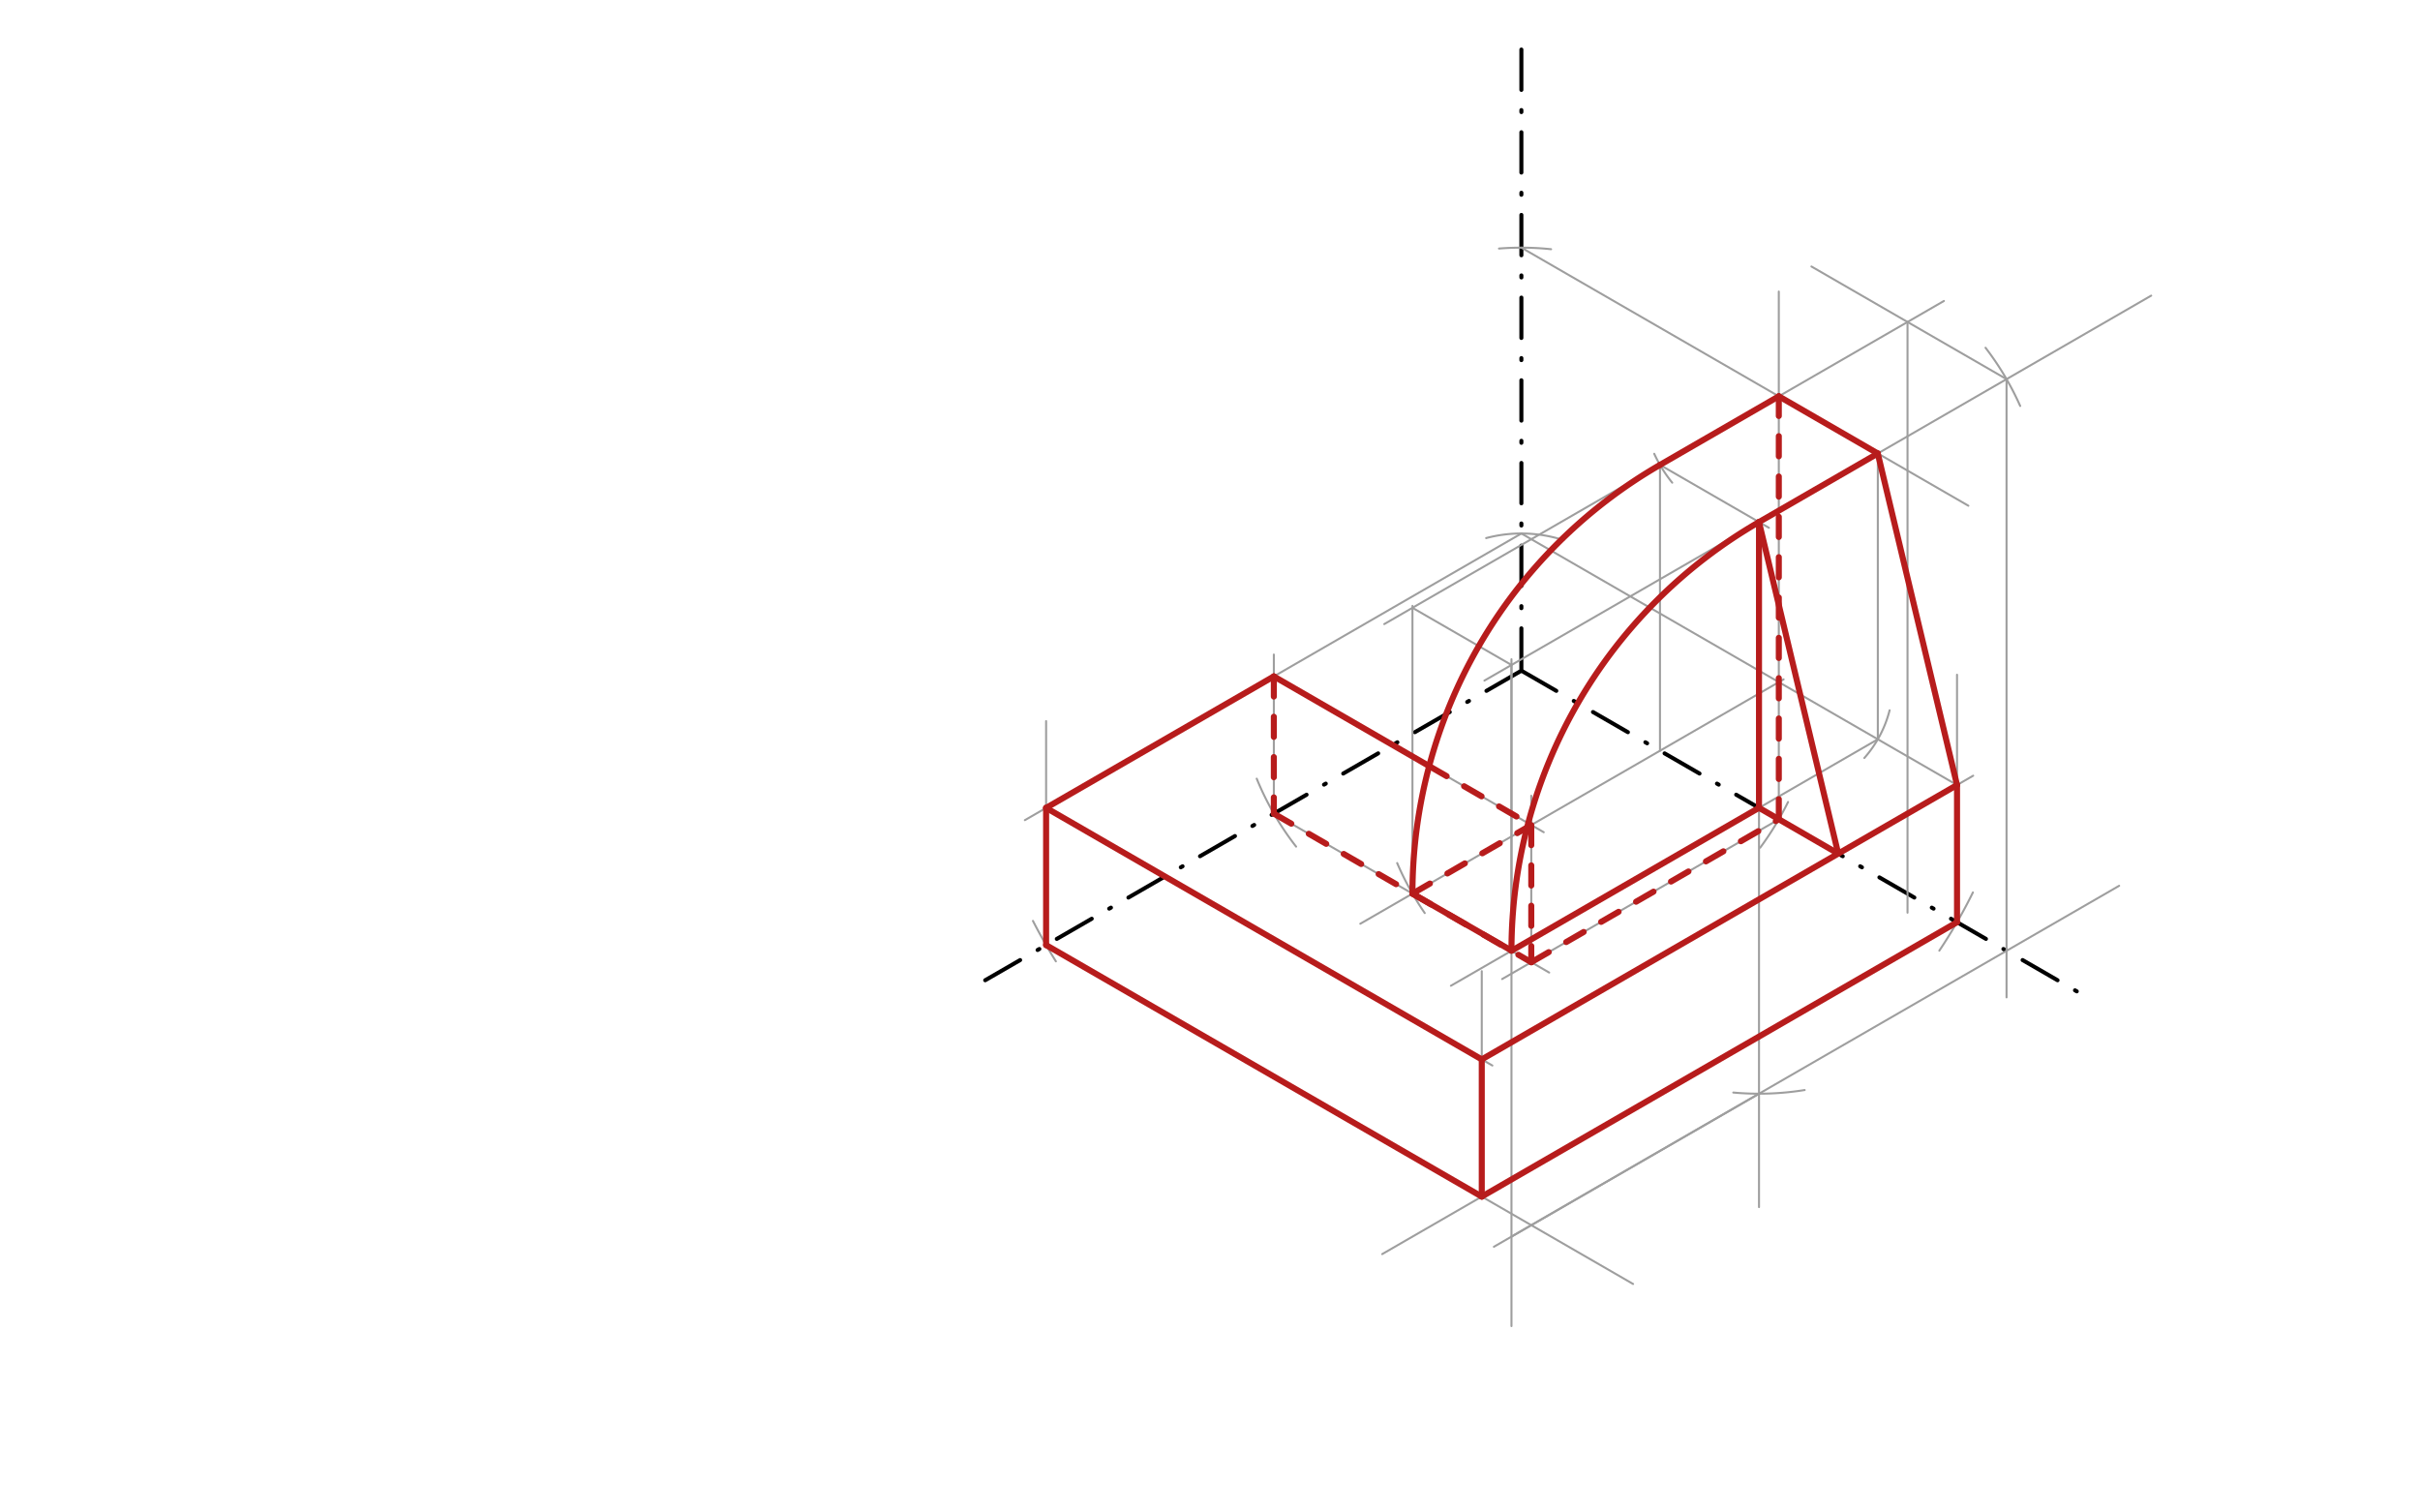 <svg xmlns="http://www.w3.org/2000/svg" class="svg--816" height="100%" preserveAspectRatio="xMidYMid meet" viewBox="0 0 1200 750" width="100%"><defs><marker id="marker-arrow" markerHeight="16" markerUnits="userSpaceOnUse" markerWidth="24" orient="auto-start-reverse" refX="24" refY="4" viewBox="0 0 24 8"><path d="M 0 0 L 24 4 L 0 8 z" stroke="inherit"></path></marker></defs><g class="aux-layer--949"></g><g class="main-layer--75a"><g class="element--733"><line stroke="#000000" stroke-dasharray="20, 10, 1, 10" stroke-linecap="round" stroke-width="2" x1="754.4" x2="754.4" y1="24.575" y2="332.575"></line></g><g class="element--733"><line stroke="#000000" stroke-dasharray="20, 10, 1, 10" stroke-linecap="round" stroke-width="2" x1="754.4" x2="1032.321" y1="332.575" y2="493.033"></line></g><g class="element--733"><line stroke="#000000" stroke-dasharray="20, 10, 1, 10" stroke-linecap="round" stroke-width="2" x1="754.4" x2="487.149" y1="332.575" y2="486.872"></line></g><g class="element--733"><path d="M 512.206 456.65 A 272.126 272.126 0 0 0 523.581 476.711" fill="none" stroke="#9E9E9E" stroke-dasharray="none" stroke-linecap="round" stroke-width="1"></path></g><g class="element--733"><path d="M 978.308 442.53 A 249.449 249.449 0 0 1 961.653 471.395" fill="none" stroke="#9E9E9E" stroke-dasharray="none" stroke-linecap="round" stroke-width="1"></path></g><g class="element--733"><line stroke="#9E9E9E" stroke-dasharray="none" stroke-linecap="round" stroke-width="1" x1="518.732" x2="809.8" y1="468.638" y2="636.686"></line></g><g class="element--733"><line stroke="#9E9E9E" stroke-dasharray="none" stroke-linecap="round" stroke-width="1" x1="970.429" x2="685.385" y1="457.299" y2="621.87"></line></g><g class="element--733"><path d="M 886.638 397.692 A 147.402 147.402 0 0 1 872.827 420.338" fill="none" stroke="#9E9E9E" stroke-dasharray="none" stroke-linecap="round" stroke-width="1"></path></g><g class="element--733"><path d="M 623.17 386.117 A 141.732 141.732 0 0 0 642.695 419.811" fill="none" stroke="#9E9E9E" stroke-dasharray="none" stroke-linecap="round" stroke-width="1"></path></g><g class="element--733"><line stroke="#9E9E9E" stroke-dasharray="none" stroke-linecap="round" stroke-width="1" x1="631.656" x2="768.194" y1="403.441" y2="482.271"></line></g><g class="element--733"><line stroke="#9E9E9E" stroke-dasharray="none" stroke-linecap="round" stroke-width="1" x1="882.054" x2="744.855" y1="406.276" y2="485.487"></line></g><g class="element--733"><path d="M 736.935 266.824 A 68.031 68.031 0 0 1 775.315 267.838" fill="none" stroke="#9E9E9E" stroke-dasharray="none" stroke-linecap="round" stroke-width="1"></path></g><g class="element--733"><path d="M 743.296 123.247 A 141.732 141.732 0 0 1 769.131 123.579" fill="none" stroke="#9E9E9E" stroke-dasharray="none" stroke-linecap="round" stroke-width="1"></path></g><g class="element--733"><line stroke="#9E9E9E" stroke-dasharray="none" stroke-linecap="round" stroke-width="1" x1="518.732" x2="518.732" y1="468.638" y2="357.575"></line></g><g class="element--733"><line stroke="#9E9E9E" stroke-dasharray="none" stroke-linecap="round" stroke-width="1" x1="734.761" x2="734.761" y1="593.362" y2="481.575"></line></g><g class="element--733"><line stroke="#9E9E9E" stroke-dasharray="none" stroke-linecap="round" stroke-width="1" x1="970.429" x2="970.429" y1="457.299" y2="334.575"></line></g><g class="element--733"><line stroke="#9E9E9E" stroke-dasharray="none" stroke-linecap="round" stroke-width="1" x1="754.4" x2="508.198" y1="264.544" y2="406.689"></line></g><g class="element--733"><line stroke="#9E9E9E" stroke-dasharray="none" stroke-linecap="round" stroke-width="1" x1="518.732" x2="740.017" y1="400.606" y2="528.365"></line></g><g class="element--733"><line stroke="#9E9E9E" stroke-dasharray="none" stroke-linecap="round" stroke-width="1" x1="734.761" x2="978.439" y1="525.331" y2="384.643"></line></g><g class="element--733"><line stroke="#9E9E9E" stroke-dasharray="none" stroke-linecap="round" stroke-width="1" x1="970.429" x2="754.4" y1="389.268" y2="264.544"></line></g><g class="element--733"><line stroke="#9E9E9E" stroke-dasharray="none" stroke-linecap="round" stroke-width="1" x1="631.656" x2="631.656" y1="403.441" y2="324.575"></line></g><g class="element--733"><line stroke="#9E9E9E" stroke-dasharray="none" stroke-linecap="round" stroke-width="1" x1="759.31" x2="759.31" y1="477.142" y2="394.575"></line></g><g class="element--733"><line stroke="#9E9E9E" stroke-dasharray="none" stroke-linecap="round" stroke-width="1" x1="631.656" x2="765.494" y1="335.41" y2="412.681"></line></g><g class="element--733"><line stroke="#9E9E9E" stroke-dasharray="none" stroke-linecap="round" stroke-width="1" x1="759.31" x2="884.433" y1="409.11" y2="336.87"></line></g><g class="element--733"><line stroke="#9E9E9E" stroke-dasharray="none" stroke-linecap="round" stroke-width="1" x1="882.054" x2="882.054" y1="406.276" y2="338.244"></line></g><g class="element--733"><path d="M 936.997 352.218 A 56.693 56.693 0 0 1 924.468 375.862" fill="none" stroke="#9E9E9E" stroke-dasharray="none" stroke-linecap="round" stroke-width="1"></path></g><g class="element--733"><line stroke="#9E9E9E" stroke-dasharray="none" stroke-linecap="round" stroke-width="1" x1="759.31" x2="674.526" y1="409.11" y2="458.061"></line></g><g class="element--733"><line stroke="#9E9E9E" stroke-dasharray="none" stroke-linecap="round" stroke-width="1" x1="882.054" x2="882.054" y1="338.244" y2="144.575"></line></g><g class="element--733"><line stroke="#9E9E9E" stroke-dasharray="none" stroke-linecap="round" stroke-width="1" x1="754.4" x2="976.053" y1="122.811" y2="250.783"></line></g><g class="element--733"><line stroke="#9E9E9E" stroke-dasharray="none" stroke-linecap="round" stroke-width="1" x1="931.151" x2="931.151" y1="366.591" y2="224.538"></line></g><g class="element--733"><line stroke="#9E9E9E" stroke-dasharray="none" stroke-linecap="round" stroke-width="1" x1="931.151" x2="719.463" y1="366.591" y2="488.809"></line></g><g class="element--733"><line stroke="#9E9E9E" stroke-dasharray="none" stroke-linecap="round" stroke-width="1" x1="882.054" x2="815.497" y1="196.512" y2="234.939"></line></g><g class="element--733"><line stroke="#9E9E9E" stroke-dasharray="none" stroke-linecap="round" stroke-width="1" x1="931.151" x2="855.091" y1="224.858" y2="268.772"></line></g><g class="element--733"><path d="M 820.281 225.014 A 68.031 68.031 0 0 0 829.206 239.354" fill="none" stroke="#9E9E9E" stroke-dasharray="none" stroke-linecap="round" stroke-width="1"></path></g><g class="element--733"><line stroke="#9E9E9E" stroke-dasharray="none" stroke-linecap="round" stroke-width="1" x1="823.137" x2="877.144" y1="230.528" y2="261.709"></line></g><g class="element--733"><line stroke="#9E9E9E" stroke-dasharray="none" stroke-linecap="round" stroke-width="1" x1="823.137" x2="823.137" y1="230.528" y2="372.26"></line></g><g class="element--733"><line stroke="#9E9E9E" stroke-dasharray="none" stroke-linecap="round" stroke-width="1" x1="872.234" x2="872.234" y1="258.874" y2="400.606"></line></g><g class="element--733"><path d="M 692.81 427.964 A 141.732 141.732 0 0 0 706.483 452.758" fill="none" stroke="#9E9E9E" stroke-dasharray="none" stroke-linecap="round" stroke-width="1"></path></g><g class="element--733"><line stroke="#9E9E9E" stroke-dasharray="none" stroke-linecap="round" stroke-width="1" x1="823.137" x2="686.41" y1="230.528" y2="309.467"></line></g><g class="element--733"><line stroke="#9E9E9E" stroke-dasharray="none" stroke-linecap="round" stroke-width="1" x1="872.234" x2="736.079" y1="258.874" y2="337.483"></line></g><g class="element--733"><line stroke="#9E9E9E" stroke-dasharray="none" stroke-linecap="round" stroke-width="1" x1="749.49" x2="749.49" y1="471.473" y2="326.906"></line></g><g class="element--733"><line stroke="#9E9E9E" stroke-dasharray="none" stroke-linecap="round" stroke-width="1" x1="700.393" x2="700.393" y1="443.126" y2="300.439"></line></g><g class="element--733"><line stroke="#9E9E9E" stroke-dasharray="none" stroke-linecap="round" stroke-width="1" x1="700.393" x2="749.49" y1="301.394" y2="329.74"></line></g><g class="element--733"><line stroke="#9E9E9E" stroke-dasharray="none" stroke-linecap="round" stroke-width="1" x1="749.49" x2="749.49" y1="329.74" y2="657.575"></line></g><g class="element--733"><line stroke="#9E9E9E" stroke-dasharray="none" stroke-linecap="round" stroke-width="1" x1="872.234" x2="872.234" y1="258.874" y2="598.575"></line></g><g class="element--733"><path d="M 894.876 540.518 A 141.732 141.732 0 0 1 859.473 541.763" fill="none" stroke="#9E9E9E" stroke-dasharray="none" stroke-linecap="round" stroke-width="1"></path></g><g class="element--733"><line stroke="#9E9E9E" stroke-dasharray="none" stroke-linecap="round" stroke-width="1" x1="872.234" x2="740.78" y1="542.339" y2="618.234"></line></g><g class="element--733"><line stroke="#9E9E9E" stroke-dasharray="none" stroke-linecap="round" stroke-width="1" x1="749.49" x2="1050.821" y1="613.205" y2="439.232"></line></g><g class="element--733"><line stroke="#9E9E9E" stroke-dasharray="none" stroke-linecap="round" stroke-width="1" x1="872.234" x2="1066.709" y1="258.874" y2="146.594"></line></g><g class="element--733"><path d="M 984.566 172.447 A 141.732 141.732 0 0 1 1001.749 201.309" fill="none" stroke="#9E9E9E" stroke-dasharray="none" stroke-linecap="round" stroke-width="1"></path></g><g class="element--733"><line stroke="#9E9E9E" stroke-dasharray="none" stroke-linecap="round" stroke-width="1" x1="994.978" x2="994.978" y1="188.008" y2="494.575"></line></g><g class="element--733"><line stroke="#9E9E9E" stroke-dasharray="none" stroke-linecap="round" stroke-width="1" x1="882.054" x2="963.937" y1="196.512" y2="149.237"></line></g><g class="element--733"><line stroke="#9E9E9E" stroke-dasharray="none" stroke-linecap="round" stroke-width="1" x1="994.978" x2="898.224" y1="188.008" y2="132.147"></line></g><g class="element--733"><line stroke="#9E9E9E" stroke-dasharray="none" stroke-linecap="round" stroke-width="1" x1="945.88" x2="945.88" y1="159.662" y2="452.575"></line></g><g class="element--733"><path d="M 823.137 230.528 A 245.488 245.488 0 0 0 700.393 443.126" fill="none" stroke="#9E9E9E" stroke-dasharray="none" stroke-linecap="round" stroke-width="1"></path></g><g class="element--733"><path d="M 872.234 258.874 A 245.488 245.488 0 0 0 749.49 471.473" fill="none" stroke="#9E9E9E" stroke-dasharray="none" stroke-linecap="round" stroke-width="1"></path></g><g class="element--733"><line stroke="#9E9E9E" stroke-dasharray="none" stroke-linecap="round" stroke-width="1" x1="931.151" x2="970.429" y1="224.858" y2="389.268"></line></g><g class="element--733"><line stroke="#9E9E9E" stroke-dasharray="none" stroke-linecap="round" stroke-width="1" x1="872.234" x2="911.512" y1="258.874" y2="423.284"></line></g><g class="element--733"><line stroke="#B71C1C" stroke-dasharray="none" stroke-linecap="round" stroke-width="3" x1="518.732" x2="734.761" y1="468.638" y2="593.362"></line></g><g class="element--733"><line stroke="#B71C1C" stroke-dasharray="none" stroke-linecap="round" stroke-width="3" x1="734.761" x2="970.429" y1="593.362" y2="457.299"></line></g><g class="element--733"><line stroke="#B71C1C" stroke-dasharray="none" stroke-linecap="round" stroke-width="3" x1="518.732" x2="518.732" y1="468.638" y2="400.606"></line></g><g class="element--733"><line stroke="#B71C1C" stroke-dasharray="none" stroke-linecap="round" stroke-width="3" x1="734.761" x2="734.761" y1="593.362" y2="525.331"></line></g><g class="element--733"><line stroke="#B71C1C" stroke-dasharray="none" stroke-linecap="round" stroke-width="3" x1="518.732" x2="734.761" y1="400.606" y2="525.331"></line></g><g class="element--733"><line stroke="#B71C1C" stroke-dasharray="none" stroke-linecap="round" stroke-width="3" x1="734.761" x2="970.429" y1="525.331" y2="389.268"></line></g><g class="element--733"><line stroke="#B71C1C" stroke-dasharray="none" stroke-linecap="round" stroke-width="3" x1="970.429" x2="970.429" y1="457.299" y2="389.268"></line></g><g class="element--733"><path d="M 872.234 258.874 A 245.488 245.488 0 0 0 749.49 471.362" fill="none" stroke="#B71C1C" stroke-dasharray="none" stroke-linecap="round" stroke-width="3"></path></g><g class="element--733"><path d="M 823.136 230.528 A 245.488 245.488 0 0 0 700.393 443.126" fill="none" stroke="#B71C1C" stroke-dasharray="none" stroke-linecap="round" stroke-width="3"></path></g><g class="element--733"><line stroke="#B71C1C" stroke-dasharray="none" stroke-linecap="round" stroke-width="3" x1="749.49" x2="700.393" y1="471.362" y2="443.126"></line></g><g class="element--733"><line stroke="#B71C1C" stroke-dasharray="none" stroke-linecap="round" stroke-width="3" x1="931.151" x2="872.234" y1="224.858" y2="258.874"></line></g><g class="element--733"><line stroke="#B71C1C" stroke-dasharray="none" stroke-linecap="round" stroke-width="3" x1="931.134" x2="882.054" y1="224.868" y2="196.512"></line></g><g class="element--733"><line stroke="#B71C1C" stroke-dasharray="none" stroke-linecap="round" stroke-width="3" x1="882.054" x2="823.096" y1="196.512" y2="230.551"></line></g><g class="element--733"><line stroke="#B71C1C" stroke-dasharray="10" stroke-linecap="round" stroke-width="3" x1="700.393" x2="757.231" y1="443.126" y2="410.31"></line></g><g class="element--733"><line stroke="#B71C1C" stroke-dasharray="none" stroke-linecap="round" stroke-width="3" x1="518.732" x2="631.656" y1="400.606" y2="335.41"></line></g><g class="element--733"><line stroke="#B71C1C" stroke-dasharray="none" stroke-linecap="round" stroke-width="3" x1="631.656" x2="708.68" y1="335.41" y2="379.879"></line></g><g class="element--733"><line stroke="#B71C1C" stroke-dasharray="10" stroke-linecap="round" stroke-width="3" x1="708.68" x2="759.31" y1="379.879" y2="409.11"></line></g><g class="element--733"><line stroke="#B71C1C" stroke-dasharray="10" stroke-linecap="round" stroke-width="3" x1="631.656" x2="631.656" y1="335.41" y2="403.441"></line></g><g class="element--733"><line stroke="#B71C1C" stroke-dasharray="10" stroke-linecap="round" stroke-width="3" x1="631.656" x2="759.31" y1="403.441" y2="477.142"></line></g><g class="element--733"><line stroke="#B71C1C" stroke-dasharray="10" stroke-linecap="round" stroke-width="3" x1="759.31" x2="759.31" y1="409.11" y2="477.142"></line></g><g class="element--733"><line stroke="#B71C1C" stroke-dasharray="10" stroke-linecap="round" stroke-width="3" x1="759.31" x2="882.054" y1="477.142" y2="406.276"></line></g><g class="element--733"><line stroke="#B71C1C" stroke-dasharray="10" stroke-linecap="round" stroke-width="3" x1="882.054" x2="882.054" y1="406.276" y2="196.512"></line></g><g class="element--733"><line stroke="#B71C1C" stroke-dasharray="none" stroke-linecap="round" stroke-width="3" x1="872.234" x2="872.234" y1="258.874" y2="400.571"></line></g><g class="element--733"><line stroke="#B71C1C" stroke-dasharray="none" stroke-linecap="round" stroke-width="3" x1="872.234" x2="911.512" y1="258.874" y2="423.284"></line></g><g class="element--733"><line stroke="#B71C1C" stroke-dasharray="none" stroke-linecap="round" stroke-width="3" x1="872.234" x2="911.512" y1="400.571" y2="423.284"></line></g><g class="element--733"><line stroke="#B71C1C" stroke-dasharray="none" stroke-linecap="round" stroke-width="3" x1="931.134" x2="970.429" y1="224.868" y2="389.268"></line></g><g class="element--733"><line stroke="#B71C1C" stroke-dasharray="none" stroke-linecap="round" stroke-width="3" x1="749.49" x2="872.234" y1="471.473" y2="400.571"></line></g></g><g class="snaps-layer--ac6"></g><g class="temp-layer--52d"></g></svg>